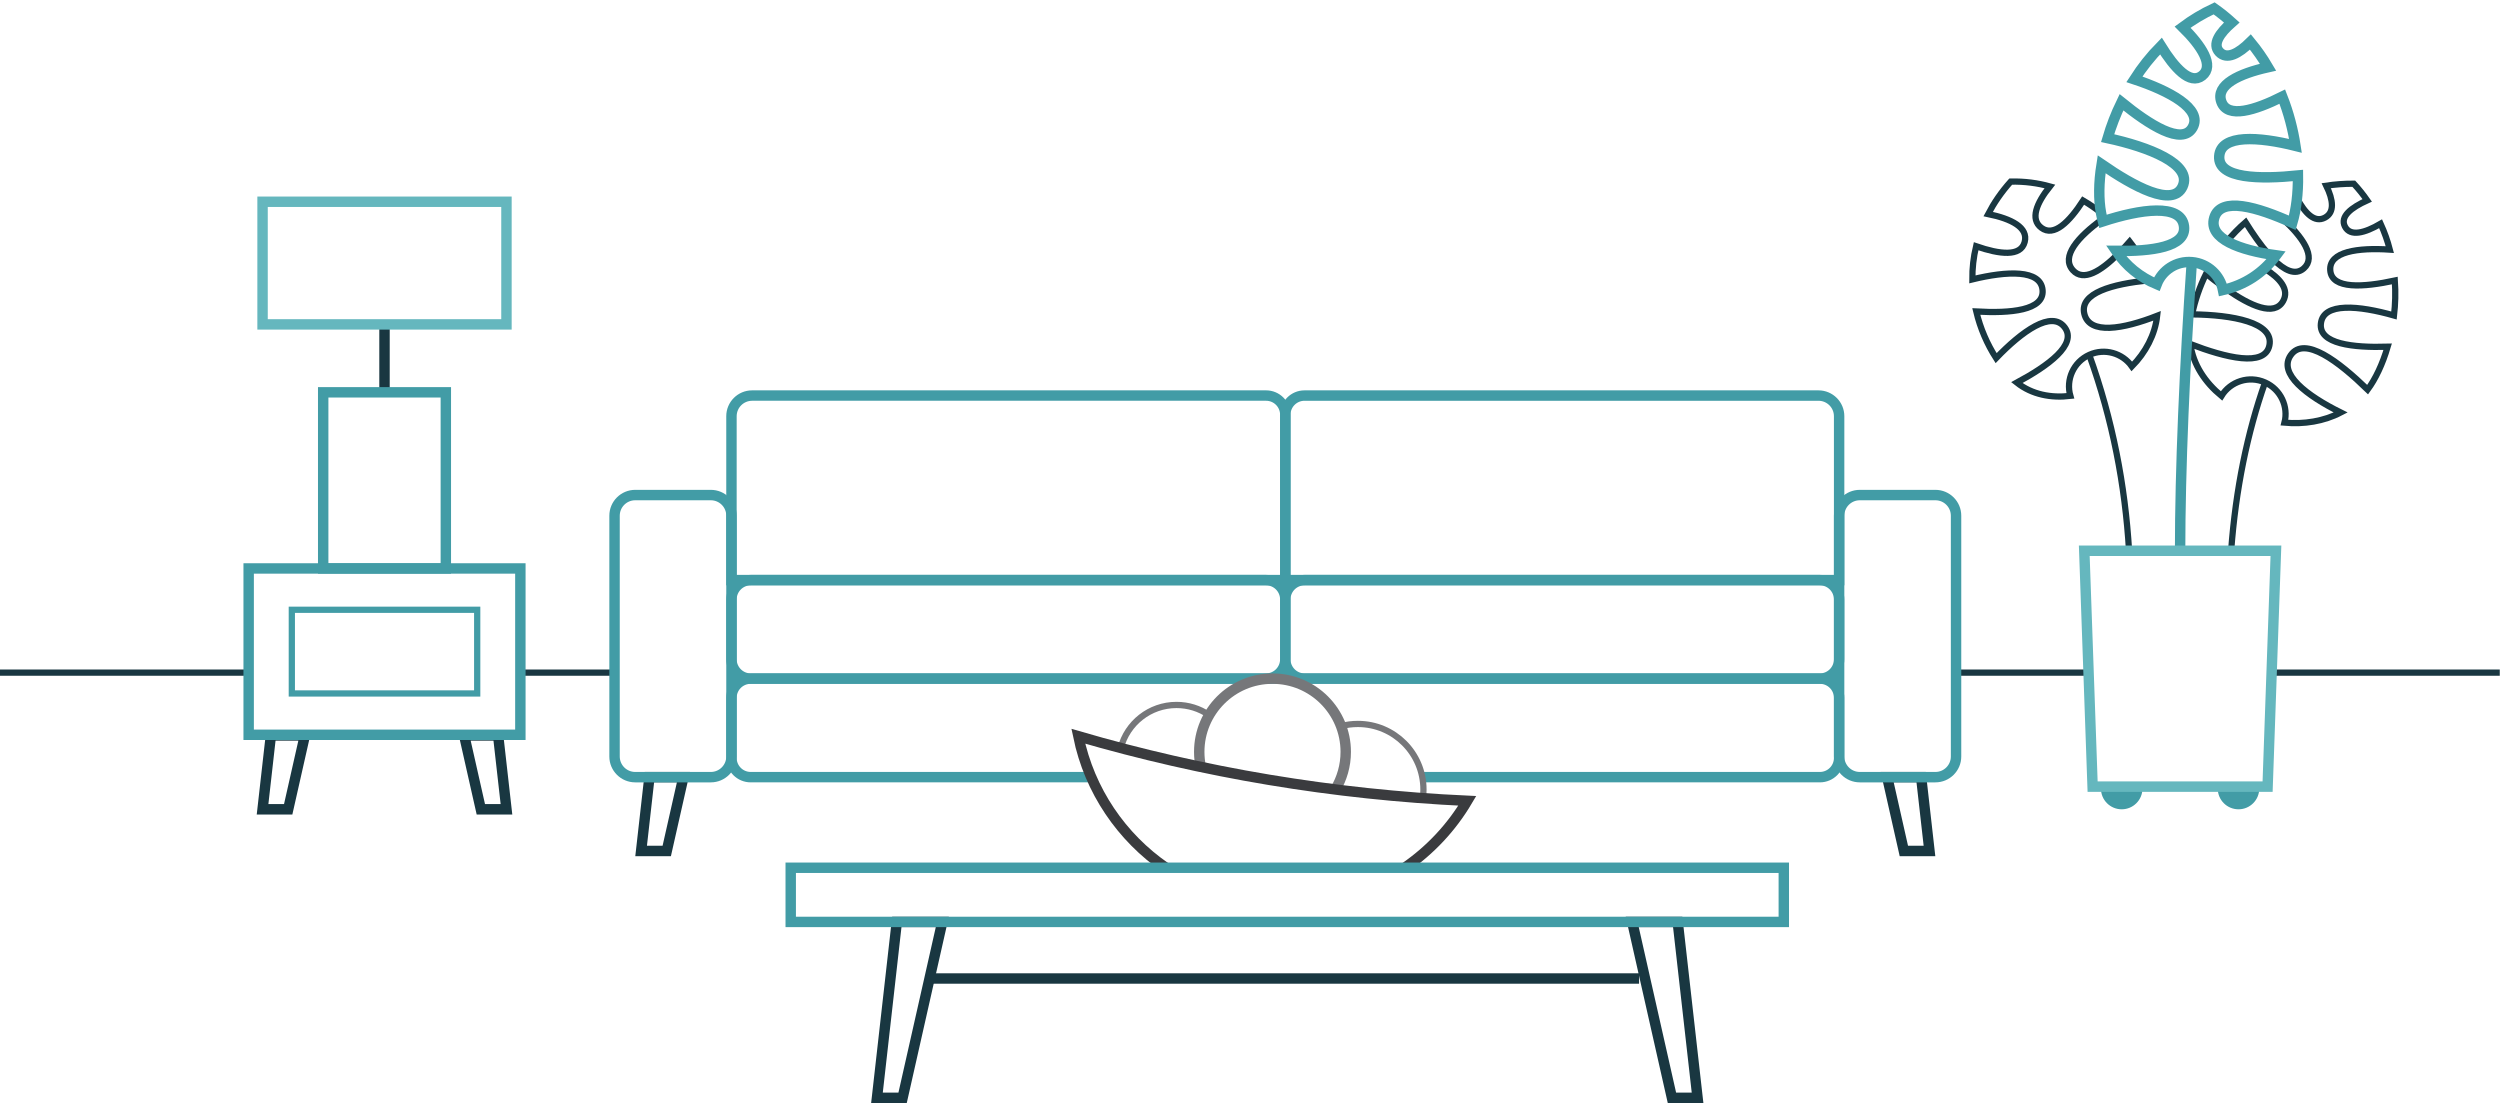 <svg xmlns="http://www.w3.org/2000/svg" width="600" height="265" viewBox="0 0 600 265" fill="none"><path d="M545.189 161.432H599.942" stroke="#193741" stroke-width="1.5" stroke-miterlimit="10"></path><path d="M469.453 161.432H501.26" stroke="#193741" stroke-width="1.5" stroke-miterlimit="10"></path><path d="M124.887 161.432H147.491" stroke="#193741" stroke-width="1.5" stroke-miterlimit="10"></path><path d="M0 161.432H59.679" stroke="#193741" stroke-width="1.5" stroke-miterlimit="10"></path><path d="M69.165 194.233H63.014L65.014 176.517H73.165L69.165 194.233Z" stroke="#193741" stroke-width="2.5" stroke-miterlimit="10"></path><path d="M115.401 194.233H121.552L119.552 176.517H111.401L115.401 194.233Z" stroke="#193741" stroke-width="2.5" stroke-miterlimit="10"></path><path d="M124.887 136.429H59.679V176.349H124.887V136.429Z" stroke="#429CA6" stroke-width="2.5" stroke-miterlimit="10"></path><path d="M114.529 146.346H70.038V166.432H114.529V146.346Z" stroke="#429CA6" stroke-width="1.5" stroke-miterlimit="10"></path><path d="M92.283 94.157V77.855" stroke="#193741" stroke-width="2.5" stroke-miterlimit="10"></path><path d="M121.551 48.421H63.014V77.855H121.551V48.421Z" stroke="#65B7BE" stroke-width="2.5" stroke-miterlimit="10"></path><path d="M107 94.157H77.566V136.429H107V94.157Z" stroke="#429CA6" stroke-width="2.5" stroke-miterlimit="10"></path><path d="M512.689 60.144C512.199 59.421 511.675 58.7 511.119 57.985C510.44 58.762 509.752 59.515 509.064 60.23" stroke="#193741" stroke-width="1.5" stroke-miterlimit="10"></path><path d="M504.261 51.068C502.916 50.006 501.481 49.019 499.959 48.131C496.618 53.281 492.932 56.958 489.914 54.664C487.199 52.6 488.738 48.784 491.968 44.742C489.042 43.933 485.907 43.502 482.573 43.583C480.328 46.094 478.544 48.707 477.158 51.371C482.712 52.507 486.848 54.593 485.921 58.084C484.969 61.668 479.93 61.059 474.263 59.1C473.627 61.763 473.341 64.429 473.362 67.054C481.641 65.033 489.812 64.62 490.219 69.644C490.614 74.518 482.552 75.227 474.306 74.765C475.265 78.791 476.909 82.586 479.072 85.953C485.261 79.503 492.407 74.353 495.545 78.592C498.57 82.68 491.61 87.755 484.041 91.829C487.693 94.71 492.265 95.564 496.882 95.016C495.762 91.114 497.634 86.879 501.443 85.158C505.136 83.489 509.402 84.744 511.653 87.938C514.923 84.62 517.225 80.329 517.716 75.792C509.492 79.01 501.433 80.414 500.232 75.294C499.056 70.28 507.022 68.174 515.646 67.279" stroke="#193741" stroke-width="1.5" stroke-miterlimit="10"></path><path d="M508.359 60.947C504.164 65.127 500.019 67.65 497.504 64.865C494.549 61.592 498.697 56.846 504.567 52.601" stroke="#193741" stroke-width="1.5" stroke-miterlimit="10"></path><path d="M510.975 132.185C510.028 116.442 507.026 100.725 501.416 85.167" stroke="#193741" stroke-width="1.5" stroke-miterlimit="10"></path><path d="M543.448 64.433C547.295 66.802 549.501 69.511 547.936 72.279C545.834 75.998 540.17 73.466 534.394 69.428" stroke="#193741" stroke-width="1.5" stroke-miterlimit="10"></path><path d="M544.446 60.992C542.545 58.827 540.647 56.079 538.934 53.341C537.309 54.749 535.824 56.28 534.482 57.908" stroke="#193741" stroke-width="1.5" stroke-miterlimit="10"></path><path d="M547.746 52.423C552.68 56.93 555.971 61.71 552.919 64.406C550.876 66.21 548.253 64.907 545.565 62.195" stroke="#193741" stroke-width="1.5" stroke-miterlimit="10"></path><path d="M533.268 68.624C531.983 67.686 530.703 66.69 529.466 65.686C527.919 68.823 526.797 72.119 526.108 75.446C535.734 75.559 545.82 77.359 544.65 82.924C543.542 88.195 534.164 85.83 525.685 82.582C526.37 87.536 529.216 91.767 533.156 95.024C535.307 91.523 539.765 90.067 543.618 91.788C547.373 93.465 549.265 97.584 548.275 101.438C552.919 101.871 557.717 101.111 561.774 98.996C553.572 94.931 546.666 89.655 549.79 85.222C553.103 80.521 561.276 86.75 568.231 93.511C570.105 90.966 571.82 87.393 573.04 83.217C564.692 83.468 556.472 82.558 557.014 77.645C557.581 72.508 566.139 73.321 574.56 75.719C574.876 73.019 574.96 70.197 574.759 67.332C567.173 68.967 559.614 69.475 559.263 64.893C558.915 60.355 565.929 59.404 573.556 59.907C573.012 57.814 572.281 55.735 571.346 53.698C567.538 55.926 564.06 56.866 562.782 54.362C561.56 51.968 564.278 49.836 568.129 48.089C567.171 46.718 566.109 45.378 564.908 44.09C562.611 44.083 560.412 44.251 558.303 44.563C559.988 48.018 560.349 50.973 557.967 52.239C555.51 53.545 553.234 51.232 551.277 47.583" stroke="#193741" stroke-width="1.5" stroke-miterlimit="10"></path><path d="M535.475 132.185C536.567 117.448 539.361 103.83 543.613 91.787" stroke="#193741" stroke-width="1.5" stroke-miterlimit="10"></path><path d="M531.412 52.308C532.922 47.073 541.762 49.683 550.157 53.471C551.081 50.325 551.577 46.425 551.511 42.125C542.384 43.04 532.252 42.945 532.614 37.49C532.967 32.161 542.123 32.805 550.912 35.005C550.327 31.14 549.297 27.135 547.75 23.2C541.163 26.485 534.581 28.533 533.117 24.403C531.684 20.36 537.394 17.687 544.328 16.132C543.101 14.038 541.69 12.012 540.099 10.08C537.25 12.892 534.433 14.401 532.646 12.479C530.908 10.61 532.673 7.993 535.628 5.395C534.306 4.2 532.903 3.059 531.388 2C528.642 3.282 526.125 4.806 523.825 6.515C528.375 10.998 531.525 15.798 528.507 18.166C525.601 20.447 521.873 16.28 518.623 11.047C516.175 13.525 514.056 16.222 512.249 19.033C520.552 21.785 528.756 26.115 526.215 30.612C523.715 35.036 515.774 29.912 509.156 24.548C507.764 27.409 506.659 30.309 505.826 33.15C515.582 35.255 526.299 39.355 523.811 44.777C521.47 49.877 512.097 44.744 504.388 39.44C503.675 43.852 503.653 47.888 504.244 51.089C504.372 51.786 504.525 52.466 504.701 53.129C513.696 50.2 523.454 48.764 524.155 54.3C524.789 59.305 516.376 60.35 507.851 60.22C510.249 63.825 513.597 66.531 517.61 68.216C518.904 64.842 522.307 62.584 526.087 62.913C529.867 63.242 532.828 66.054 533.52 69.601C538.656 68.431 543.08 65.602 546.281 61.278C537.591 60.05 529.962 57.335 531.412 52.308Z" stroke="#429CA6" stroke-width="2.5" stroke-miterlimit="10"></path><path d="M523.225 132.185C523.225 112.664 524.33 87.746 526.028 62.96" stroke="#429CA6" stroke-width="2.5" stroke-miterlimit="10"></path><path d="M504.226 189.252C504.226 192.003 506.456 194.233 509.207 194.233C511.958 194.233 514.188 192.003 514.188 189.252H504.226Z" fill="#429CA6"></path><path d="M532.26 189.252C532.26 192.003 534.49 194.233 537.241 194.233C539.992 194.233 542.222 192.003 542.222 189.252H532.26Z" fill="#429CA6"></path><path d="M544.223 188.792H502.226L500.226 132.185H546.223L544.223 188.792Z" stroke="#65B7BE" stroke-width="2.5" stroke-miterlimit="10"></path><path d="M160.019 204.233H153.868L155.868 186.517H164.019L160.019 204.233Z" stroke="#193741" stroke-width="2.5" stroke-miterlimit="10"></path><path d="M456.925 204.233H463.075L461.075 186.517H452.925L456.925 204.233Z" stroke="#193741" stroke-width="2.5" stroke-miterlimit="10"></path><path d="M261.893 186.517H180.165C177.618 186.517 175.552 184.452 175.552 181.904V167.483C175.552 164.936 177.617 162.87 180.165 162.87H436.778C439.325 162.87 441.391 164.935 441.391 167.483V181.904C441.391 184.451 439.326 186.517 436.778 186.517H341.347" stroke="#429CA6" stroke-width="2.5" stroke-miterlimit="10"></path><path d="M303.816 162.87H180.208C177.637 162.87 175.552 160.786 175.552 158.214V143.878C175.552 141.307 177.636 139.222 180.208 139.222H303.816C306.387 139.222 308.472 141.306 308.472 143.878V158.214C308.472 160.786 306.387 162.87 303.816 162.87Z" stroke="#429CA6" stroke-width="2.5" stroke-miterlimit="10"></path><path d="M436.736 162.87H313.127C310.556 162.87 308.471 160.786 308.471 158.214V143.878C308.471 141.307 310.555 139.222 313.127 139.222H436.735C439.306 139.222 441.391 141.306 441.391 143.878V158.214C441.391 160.786 439.307 162.87 436.736 162.87Z" stroke="#429CA6" stroke-width="2.5" stroke-miterlimit="10"></path><path d="M308.472 139.224H175.552V99.892C175.552 97.154 177.772 94.934 180.51 94.934H303.86C306.407 94.934 308.471 96.999 308.471 99.545L308.472 139.224Z" stroke="#429CA6" stroke-width="2.5" stroke-miterlimit="10"></path><path d="M441.391 139.224H308.472V99.546C308.472 96.999 310.537 94.935 313.083 94.935H436.433C439.171 94.935 441.391 97.155 441.391 99.893V139.224Z" stroke="#429CA6" stroke-width="2.5" stroke-miterlimit="10"></path><path d="M147.491 181.559V123.771C147.491 121.033 149.711 118.813 152.449 118.813H170.595C173.333 118.813 175.553 121.033 175.553 123.771V181.56C175.553 184.298 173.333 186.518 170.595 186.518H152.449C149.71 186.517 147.491 184.297 147.491 181.559Z" stroke="#429CA6" stroke-width="2.5" stroke-miterlimit="10"></path><path d="M441.391 181.559V123.771C441.391 121.033 443.611 118.813 446.349 118.813H464.495C467.233 118.813 469.453 121.033 469.453 123.771V181.56C469.453 184.298 467.233 186.518 464.495 186.518H446.349C443.611 186.517 441.391 184.297 441.391 181.559Z" stroke="#429CA6" stroke-width="2.5" stroke-miterlimit="10"></path><path d="M288.189 184.064C287.945 182.898 287.817 181.689 287.817 180.45C287.817 170.741 295.688 162.87 305.397 162.87C315.106 162.87 322.977 170.741 322.977 180.45C322.977 183.752 322.066 186.842 320.482 189.482" stroke="#76777A" stroke-width="2.5" stroke-miterlimit="10"></path><path d="M321.858 174.27C323.146 173.929 324.498 173.748 325.893 173.748C334.584 173.748 341.629 180.793 341.629 189.484C341.629 190.187 341.583 190.879 341.494 191.558" stroke="#76777A" stroke-width="1.5" stroke-miterlimit="10"></path><path d="M268.975 179.52C270.525 173.577 275.929 169.19 282.358 169.19C285.222 169.19 287.883 170.061 290.09 171.552" stroke="#76777A" stroke-width="1.5" stroke-miterlimit="10"></path><path d="M337.139 208.261C343.236 204.071 348.375 198.587 352.151 192.199C319.886 190.709 288.62 185.395 258.795 176.699C261.479 189.751 269.179 200.971 279.79 208.261" stroke="#3A3B3E" stroke-width="2.5" stroke-miterlimit="10"></path><path d="M216.623 263.476H210.472L215.238 221.261H226.154L216.623 263.476Z" stroke="#193741" stroke-width="2.5" stroke-miterlimit="10"></path><path d="M401.264 263.476H407.415L402.649 221.261H391.733L401.264 263.476Z" stroke="#193741" stroke-width="2.5" stroke-miterlimit="10"></path><path d="M428.113 208.261H189.773V221.261H428.113V208.261Z" stroke="#429CA6" stroke-width="2.5" stroke-miterlimit="10"></path><path d="M223.088 234.841H393.377" stroke="#193741" stroke-width="2.5" stroke-miterlimit="10"></path></svg>